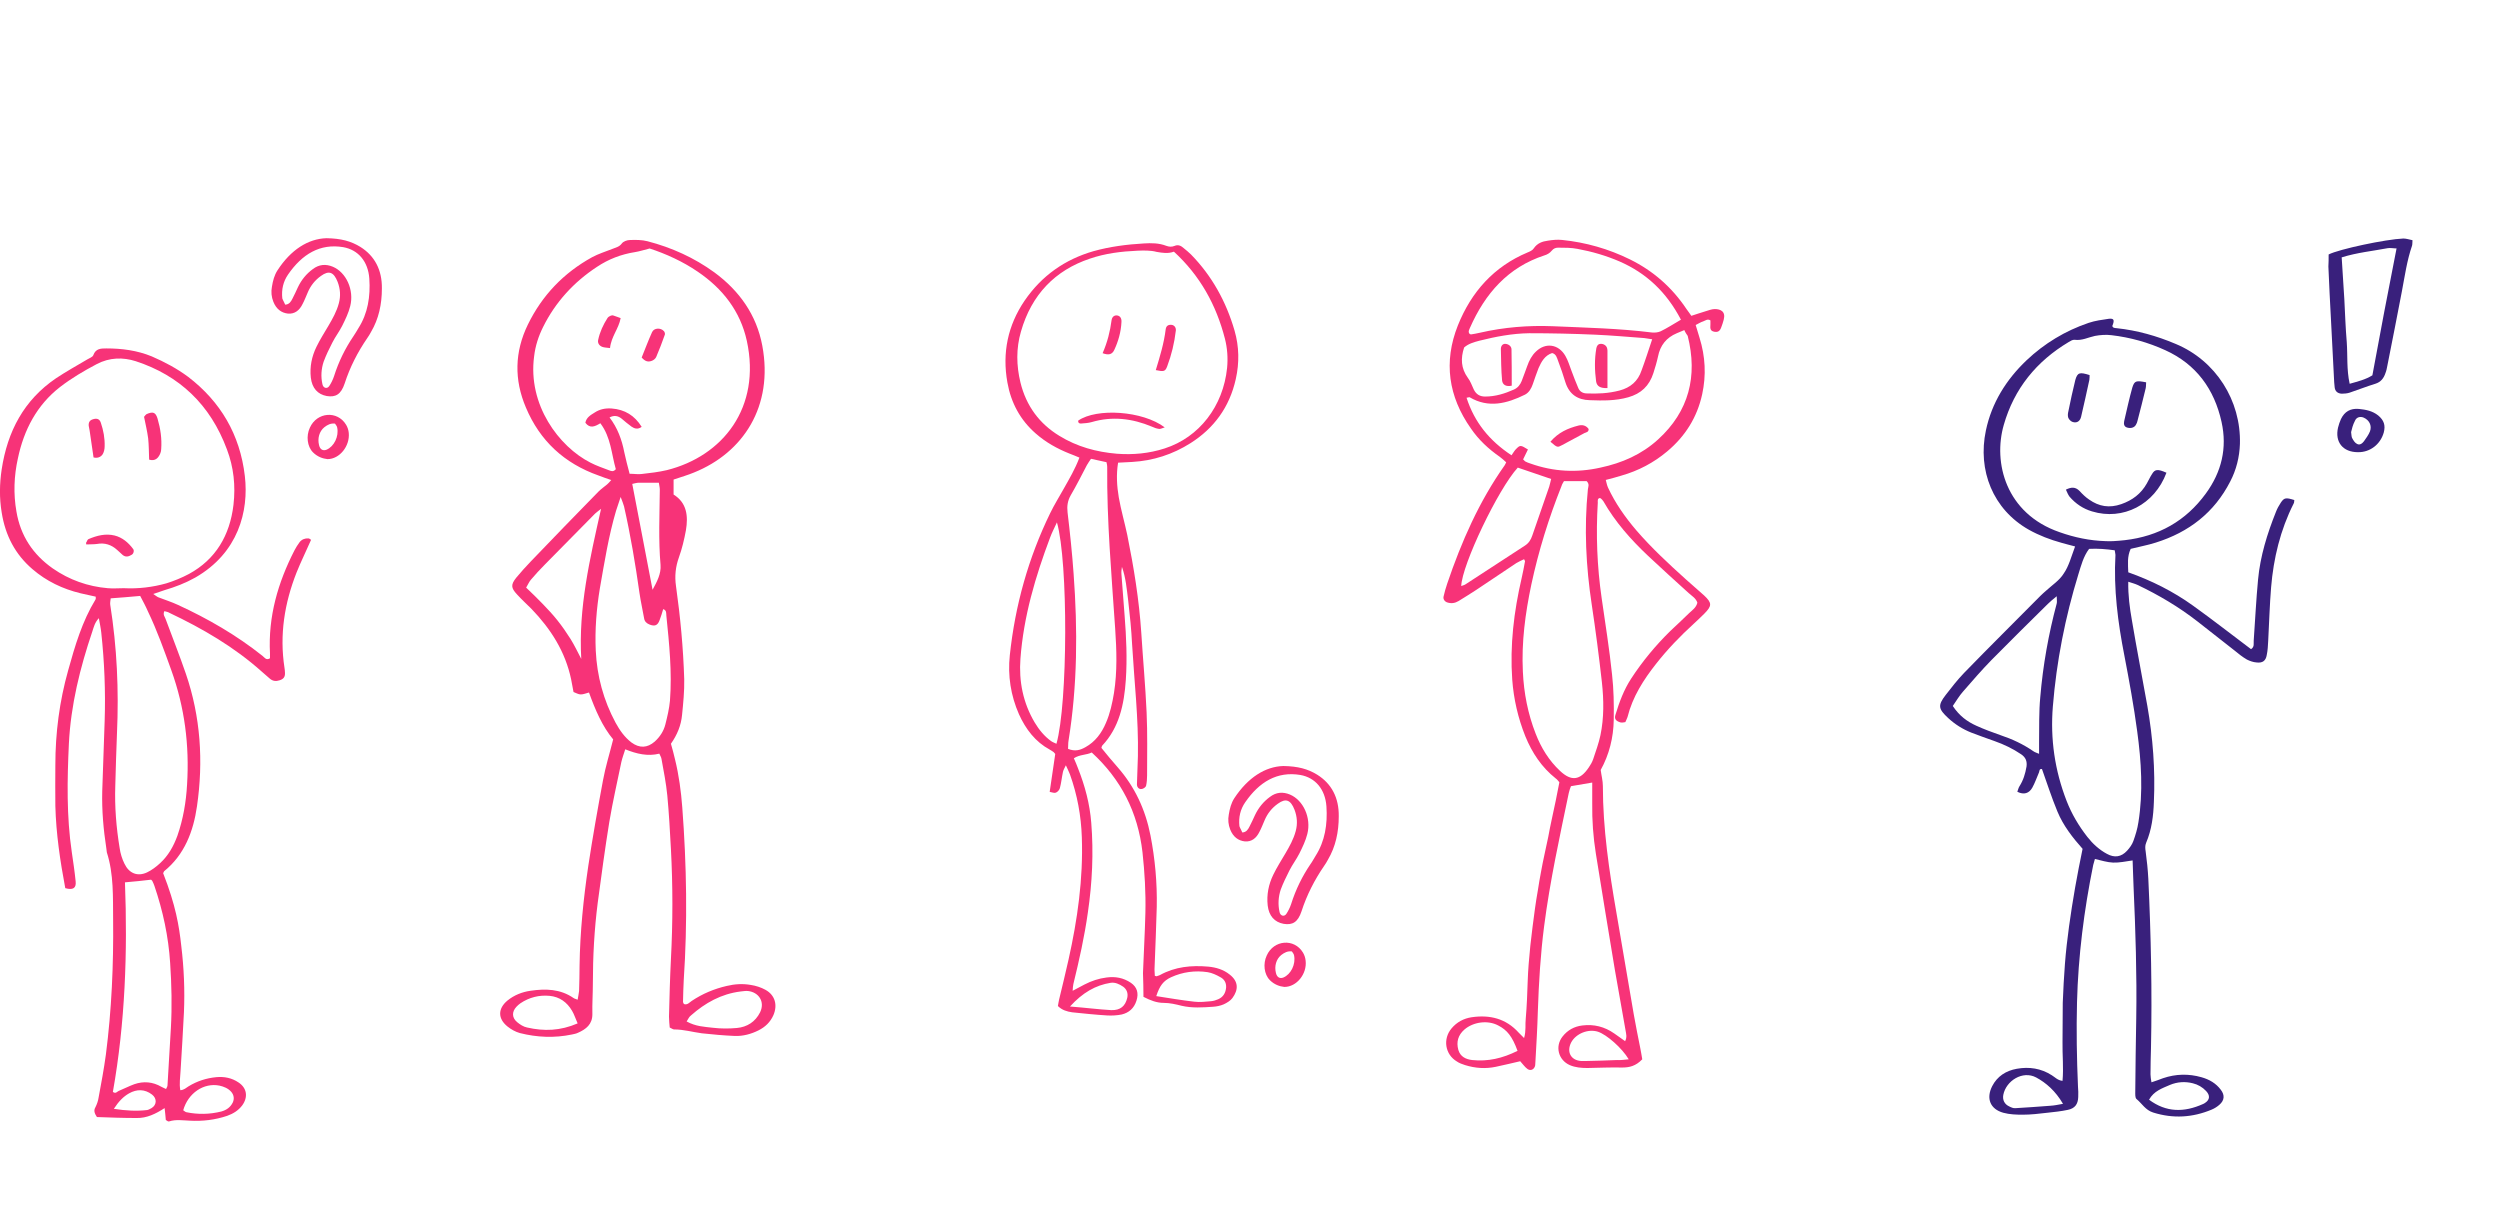 
            <svg
                xmlns="http://www.w3.org/2000/svg"
                width="530"
                height="260"
                viewBox="0 0 400 120"
                fill="none"
            >
            <g>
                <path
                    fillRule="evenodd"
                    clipRule="evenodd"
                    d="M26.104 101.593C26.22 101.4 26.22 101.322 26.259 101.284C29.507 98.654 30.938 94.941 31.518 90.881C32.562 83.688 32.098 76.572 29.739 69.688C28.733 66.749 27.573 63.848 26.491 60.909C26.375 60.561 26.026 60.252 26.297 59.672C26.568 59.749 26.877 59.788 27.109 59.943C32.407 62.456 37.473 65.395 41.921 69.379C42.307 69.727 42.733 70.075 43.12 70.423C43.622 70.887 44.164 70.925 44.744 70.732C45.362 70.539 45.633 70.191 45.595 69.533C45.595 69.263 45.556 68.992 45.517 68.721C44.705 63.462 45.517 58.396 47.451 53.484C48.147 51.744 48.998 50.042 49.771 48.263C49.655 48.186 49.5 48.031 49.346 48.031C48.804 47.993 48.302 48.186 47.953 48.611C47.644 49.037 47.335 49.501 47.103 49.965C44.473 55.108 42.888 60.523 43.197 66.439C43.197 66.71 43.197 66.981 43.197 67.213C42.578 67.6 42.307 67.058 41.998 66.826C37.822 63.5 33.258 60.871 28.463 58.666C27.457 58.202 26.375 57.854 25.369 57.468C25.137 57.39 24.944 57.197 24.518 56.926C25.292 56.655 25.833 56.462 26.336 56.307C28.037 55.805 29.662 55.186 31.247 54.296C38.131 50.352 39.832 43.661 39.175 38.054C38.401 31.402 35.269 26.143 30.126 22.198C28.308 20.845 26.336 19.8 24.286 18.911C21.927 17.944 19.491 17.635 17.016 17.635C16.165 17.635 15.314 17.635 14.928 18.718C14.812 19.027 14.309 19.182 13.999 19.375C12.298 20.381 10.558 21.347 8.933 22.43C3.829 25.911 1.199 30.899 0.271 36.971C-0.077 39.291 -0.116 41.573 0.271 43.893C0.851 47.567 2.436 50.584 5.182 52.943C7.425 54.876 10.016 56.114 12.878 56.81C13.69 57.003 14.502 57.158 15.314 57.352C15.314 57.545 15.353 57.7 15.276 57.816C13.149 61.296 11.989 65.241 10.906 69.147C9.513 74.097 8.856 79.163 8.856 84.306C8.856 86.472 8.817 88.676 8.856 90.842C8.972 95.289 9.629 99.659 10.442 103.991C11.679 104.339 12.22 103.991 12.104 102.908C11.95 101.361 11.718 99.814 11.486 98.228C10.635 92.466 10.751 86.665 11.022 80.864C11.331 74.677 12.801 68.76 14.773 62.92C15.005 62.224 15.16 61.489 15.817 60.793C15.972 61.683 16.126 62.379 16.204 63.114C16.706 67.793 16.9 72.511 16.745 77.229C16.629 80.98 16.474 84.732 16.358 88.483C16.281 91.577 16.552 94.632 17.016 97.648C17.055 97.842 17.055 98.074 17.093 98.267C18.215 101.748 18.06 105.421 18.099 108.979C18.176 116.211 17.867 123.443 16.939 130.636C16.629 132.918 16.204 135.199 15.778 137.481C15.701 138.022 15.508 138.564 15.276 139.028C14.928 139.608 15.16 140.072 15.508 140.614C17.596 140.691 19.723 140.768 21.85 140.768C23.474 140.807 24.905 140.111 26.336 139.183C26.413 139.879 26.491 140.498 26.529 141.078C26.723 141.194 26.916 141.387 27.071 141.31C28.153 140.962 29.275 141.155 30.358 141.194C32.407 141.31 34.38 141.078 36.352 140.42C37.319 140.072 38.131 139.569 38.75 138.757C39.716 137.442 39.523 135.973 38.169 135.083C37.087 134.349 35.888 134.117 34.612 134.233C33.026 134.387 31.557 134.851 30.164 135.702C29.778 135.934 29.468 136.282 28.849 136.321C28.656 135.238 28.849 134.233 28.888 133.266C29.082 130.133 29.275 127.001 29.43 123.868C29.584 120.31 29.43 116.753 29.004 113.233C28.656 110.024 28.115 106.736 26.104 101.593ZM19.8 55.998C18.95 55.998 18.099 56.075 17.248 55.998C14.077 55.727 11.099 54.683 8.431 52.827C5.298 50.622 3.287 47.645 2.63 43.739C2.127 40.877 2.243 38.015 2.862 35.231C3.829 30.629 5.917 26.684 9.591 23.822C11.447 22.391 13.419 21.231 15.469 20.148C17.519 19.066 19.684 19.027 21.734 19.684C28.695 21.966 33.645 26.607 36.313 33.8C37.396 36.662 37.705 39.601 37.357 42.656C36.777 47.567 34.496 51.396 30.242 53.716C29.082 54.335 27.844 54.838 26.607 55.224C24.402 55.843 22.121 56.114 19.8 55.998ZM22.43 57.235C22.894 58.125 23.319 58.898 23.668 59.711C25.137 62.766 26.259 65.937 27.419 69.147C29.546 75.064 30.319 81.135 29.932 87.4C29.778 90.184 29.314 92.93 28.386 95.599C27.767 97.3 26.916 98.808 25.601 100.007C24.982 100.587 24.247 101.129 23.513 101.477C22.005 102.173 20.651 101.632 19.916 100.085C19.53 99.311 19.259 98.422 19.143 97.571C18.601 94.284 18.331 90.958 18.447 87.593C18.524 84.809 18.601 82.025 18.717 79.201C19.027 72.318 18.717 65.434 17.635 58.628C17.596 58.318 17.673 58.009 17.712 57.622C19.297 57.506 20.767 57.39 22.43 57.235ZM24.17 102.637C24.247 102.714 24.364 102.792 24.402 102.908C24.518 103.14 24.634 103.41 24.712 103.643C26.065 107.626 26.955 111.725 27.225 115.979C27.457 119.46 27.535 122.901 27.341 126.382C27.148 129.437 26.993 132.492 26.8 135.547C26.8 135.702 26.684 135.895 26.568 136.128C26.259 135.973 26.026 135.895 25.833 135.779C24.441 134.967 22.971 134.851 21.502 135.354C20.651 135.663 19.839 136.089 18.988 136.437C18.717 136.553 18.524 136.94 18.06 136.592C20.032 125.493 20.419 114.239 19.994 103.062C21.463 102.946 22.817 102.792 24.17 102.637ZM29.314 139.531C30.087 136.785 32.601 135.083 35.114 135.586C35.81 135.741 36.507 136.011 37.009 136.592C37.435 137.094 37.512 137.713 37.241 138.293C36.855 139.067 36.236 139.492 35.424 139.724C33.568 140.188 31.673 140.227 29.816 139.84C29.623 139.801 29.468 139.608 29.314 139.531ZM18.215 139.299C18.988 138.1 19.762 137.326 20.651 136.824C21.889 136.128 23.165 136.128 24.325 137.017C25.137 137.636 25.098 138.68 24.247 139.183C24.015 139.299 23.784 139.453 23.552 139.492C21.889 139.685 20.226 139.608 18.215 139.299Z"
                    fill="#F73378"
                />
                <path
                    fillRule="evenodd"
                    clipRule="evenodd"
                    d="M52.246 0C54.566 0.039 56.152 0.464 57.66 1.392C59.942 2.823 61.141 5.066 61.102 8.044C61.102 10.558 60.599 12.917 59.362 15.005C59.168 15.353 58.975 15.701 58.743 16.011C57.235 18.215 55.997 20.613 55.146 23.242C54.566 24.983 53.715 25.485 52.285 25.253C50.815 24.983 49.926 23.977 49.732 22.314C49.539 20.574 49.887 18.911 50.622 17.403C51.202 16.204 51.898 15.121 52.555 13.999C53.213 12.878 53.87 11.718 54.218 10.403C54.528 9.243 54.45 8.121 54.025 7C53.406 5.414 52.633 5.105 51.356 6.033C50.428 6.69 49.694 7.58 49.23 8.701C48.959 9.32 48.727 9.939 48.417 10.519C47.915 11.563 47.141 12.143 46.097 12.066C45.014 11.95 44.202 11.331 43.738 10.171C43.429 9.397 43.351 8.585 43.506 7.773C43.661 6.806 43.893 5.917 44.395 5.143C46.523 1.856 49.307 0.077 52.246 0ZM45.633 10.635C46.29 10.596 46.561 10.132 46.793 9.668C47.103 9.088 47.373 8.469 47.644 7.889C48.224 6.652 49.036 5.685 50.042 4.95C51.047 4.177 52.13 4.099 53.251 4.563C55.378 5.453 56.693 8.276 56.036 10.867C55.765 11.95 55.262 12.994 54.76 13.999C54.296 14.928 53.638 15.778 53.174 16.707C52.671 17.673 52.169 18.718 51.782 19.762C51.395 20.922 51.318 22.159 51.589 23.358C51.705 23.977 52.323 24.17 52.671 23.668C52.981 23.204 53.251 22.662 53.445 22.082C54.18 19.762 55.224 17.635 56.539 15.701C56.848 15.276 57.08 14.812 57.351 14.386C58.859 12.027 59.284 9.32 59.091 6.458C58.898 3.713 57.312 1.856 54.914 1.431C51.202 0.812 48.34 2.552 46.097 5.801C45.324 6.922 45.014 8.199 45.169 9.629C45.285 9.978 45.517 10.326 45.633 10.635Z"
                    fill="#F73378"
                />
                <path
                    fillRule="evenodd"
                    clipRule="evenodd"
                    d="M52.401 35.347C51.627 35.269 50.776 34.96 50.08 34.264C49.152 33.336 48.959 31.634 49.578 30.319C50.699 27.806 53.986 27.535 55.379 29.855C55.611 30.242 55.765 30.706 55.804 31.17C55.997 33.258 54.334 35.347 52.401 35.347ZM53.6 29.662C52.904 29.584 52.401 29.855 51.898 30.242C51.086 30.899 50.776 32.021 51.047 33.104C51.202 33.8 51.666 34.071 52.246 33.839C53.445 33.336 54.257 31.712 53.948 30.281C53.909 30.049 53.716 29.855 53.6 29.662Z"
                    fill="#F73378"
                />
                <path
                    fillRule="evenodd"
                    clipRule="evenodd"
                    d="M23.049 28.579C23.281 29.739 23.552 30.861 23.706 32.021C23.822 33.142 23.822 34.303 23.861 35.424C24.48 35.617 24.982 35.463 25.331 34.999C25.601 34.651 25.794 34.148 25.794 33.722C25.911 32.06 25.678 30.474 25.215 28.888C24.905 27.844 24.48 27.69 23.436 28.154C23.32 28.231 23.242 28.347 23.049 28.579Z"
                    fill="#F73378"
                />
                <path
                    fillRule="evenodd"
                    clipRule="evenodd"
                    d="M13.806 48.998C14.386 48.959 14.966 48.998 15.508 48.921C16.745 48.689 17.828 49.037 18.756 49.888C19.066 50.158 19.336 50.429 19.646 50.7C20.148 51.087 20.613 50.932 21.115 50.622C21.386 50.429 21.502 50.004 21.309 49.733C20.535 48.689 19.568 47.877 18.331 47.567C16.9 47.219 15.508 47.567 14.154 48.147C14 48.225 13.922 48.457 13.845 48.611C13.729 48.727 13.768 48.805 13.806 48.998Z"
                    fill="#F73378"
                />
                <path
                    fillRule="evenodd"
                    clipRule="evenodd"
                    d="M14.966 35.076C15.585 35.231 16.088 35.037 16.397 34.612C16.629 34.264 16.745 33.761 16.745 33.297C16.784 32.021 16.552 30.745 16.126 29.507C15.933 28.927 15.508 28.772 14.889 28.966C14.347 29.12 14.154 29.468 14.193 30.01C14.231 30.281 14.309 30.551 14.347 30.822C14.541 32.176 14.734 33.568 14.966 35.076Z"
                    fill="#F73378"
                />
                </g>
                <g transform="translate(80,0)">
                <path
                    fillRule="evenodd"
                    clipRule="evenodd"
                    d="M27.774 38.617C27.774 39.429 27.774 40.164 27.774 41.015C29.901 42.33 30.133 44.456 29.746 46.738C29.476 48.208 29.128 49.677 28.625 51.069C28.084 52.578 27.929 54.086 28.161 55.672C28.857 60.622 29.321 65.572 29.476 70.561C29.514 72.455 29.321 74.389 29.128 76.284C28.973 77.947 28.354 79.455 27.349 80.886C27.581 81.698 27.813 82.549 28.006 83.4C28.625 85.913 28.973 88.505 29.166 91.096C29.862 100.3 30.017 109.504 29.398 118.708C29.321 119.868 29.321 121.028 29.282 122.188C29.282 122.304 29.36 122.42 29.437 122.536C29.978 122.73 30.326 122.266 30.674 122.034C32.415 120.874 34.271 120.1 36.282 119.636C37.558 119.327 38.873 119.249 40.149 119.481C40.923 119.597 41.773 119.868 42.469 120.255C44.016 121.106 44.442 122.691 43.746 124.315C43.243 125.437 42.431 126.21 41.348 126.752C40.188 127.332 38.912 127.68 37.597 127.641C35.818 127.564 34.078 127.409 32.299 127.216C30.829 127.022 29.398 126.597 27.851 126.597C27.658 126.597 27.503 126.442 27.155 126.288C27.117 125.746 27.039 125.166 27.039 124.547C27.117 121.492 27.194 118.398 27.349 115.343C27.658 109.465 27.658 103.626 27.349 97.747C27.194 94.886 27.039 92.024 26.769 89.162C26.575 87.19 26.189 85.256 25.84 83.322C25.802 83.052 25.647 82.82 25.492 82.472C23.636 82.936 21.857 82.51 20.04 81.775C19.808 82.51 19.576 83.129 19.421 83.787C18.764 86.996 18.029 90.168 17.487 93.416C16.791 97.709 16.211 102.04 15.631 106.371C15.09 110.625 14.858 114.918 14.858 119.249C14.858 120.874 14.742 122.536 14.78 124.161C14.78 125.785 13.775 126.558 12.46 127.138C12.151 127.293 11.803 127.332 11.493 127.409C8.709 127.989 5.924 127.873 3.179 127.177C2.483 126.984 1.786 126.597 1.206 126.133C-0.379 124.857 -0.341 123.271 1.168 121.995C2.251 121.106 3.527 120.603 4.88 120.409C7.278 120.061 9.637 120.1 11.764 121.57C11.918 121.686 12.151 121.724 12.421 121.84C12.499 121.338 12.615 120.874 12.653 120.448C12.692 119.095 12.731 117.702 12.731 116.349C12.808 111.012 13.349 105.714 14.123 100.454C14.819 95.852 15.631 91.289 16.482 86.726C16.869 84.599 17.526 82.51 18.106 80.19C16.366 78.102 15.244 75.472 14.239 72.688C13.775 72.803 13.349 72.997 12.924 72.997C12.537 72.997 12.189 72.765 11.764 72.61C11.609 71.875 11.493 71.218 11.377 70.561C10.449 66.152 8.129 62.517 5.035 59.307C4.261 58.533 3.449 57.798 2.715 56.986C1.748 55.942 1.709 55.44 2.599 54.318C3.333 53.428 4.107 52.578 4.919 51.727C8.515 47.976 12.112 44.263 15.747 40.551C16.172 40.125 16.675 39.777 17.139 39.39C17.333 39.236 17.487 39.042 17.797 38.694C16.985 38.424 16.366 38.191 15.747 37.959C10.294 36.026 6.388 32.429 4.145 27.093C2.251 22.645 2.328 18.198 4.455 13.828C6.736 9.148 10.178 5.552 14.742 3.038C15.747 2.497 16.869 2.149 17.951 1.723C18.493 1.491 19.073 1.414 19.498 0.834C19.73 0.524 20.31 0.292 20.774 0.292C21.703 0.254 22.708 0.254 23.598 0.486C27.465 1.491 31.061 3.115 34.31 5.475C38.293 8.414 41.039 12.242 41.967 17.192C43.784 26.899 38.912 34.324 31.023 37.495C30.094 37.882 29.05 38.191 27.774 38.617ZM23.946 1.646C23.017 1.878 22.321 2.11 21.587 2.226C19.382 2.574 17.371 3.348 15.515 4.585C11.803 7.021 8.863 10.231 6.891 14.214C6.156 15.684 5.654 17.231 5.46 18.894C4.416 26.667 9.444 33.358 14.471 35.91C15.438 36.413 16.482 36.761 17.487 37.147C17.797 37.263 18.145 37.418 18.532 36.954C17.835 34.556 17.758 31.849 16.056 29.606C15.167 30.148 14.393 30.496 13.659 29.529C13.813 28.678 14.51 28.291 15.128 27.905C15.94 27.363 16.869 27.17 17.874 27.247C19.962 27.402 21.548 28.369 22.669 30.186C22.012 30.65 21.509 30.457 21.045 30.148C20.504 29.761 19.962 29.297 19.46 28.871C18.88 28.407 18.261 28.291 17.526 28.678C18.802 30.341 19.498 32.236 19.885 34.247C20.117 35.368 20.426 36.49 20.736 37.689C21.471 37.689 22.051 37.805 22.669 37.727C24.023 37.573 25.376 37.418 26.691 37.109C35.663 34.866 41.812 27.093 39.492 16.419C38.448 11.662 35.624 8.066 31.641 5.359C29.205 3.696 26.537 2.497 23.946 1.646ZM19.305 41.401C18.995 42.368 18.764 42.987 18.57 43.606C17.371 47.666 16.714 51.843 15.979 56.02C15.438 59.307 15.167 62.633 15.322 65.997C15.515 70.058 16.559 73.925 18.493 77.522C19.15 78.72 19.924 79.842 21.045 80.693C22.321 81.621 23.559 81.582 24.758 80.538C25.57 79.803 26.189 78.875 26.459 77.792C26.769 76.555 27.078 75.278 27.194 74.002C27.542 69.439 27.078 64.876 26.614 60.351C26.575 60.041 26.691 59.539 26.111 59.345C25.918 59.964 25.763 60.544 25.531 61.124C25.222 61.975 24.758 62.13 23.946 61.821C23.443 61.627 23.133 61.318 23.056 60.815C22.824 59.462 22.515 58.147 22.321 56.793C21.664 52.152 20.89 47.512 19.846 42.91C19.73 42.484 19.576 42.136 19.305 41.401ZM16.172 43.296C15.708 43.683 15.438 43.838 15.206 44.07C12.537 46.777 9.83 49.523 7.162 52.23C6.388 53.003 5.654 53.815 4.958 54.627C4.648 54.975 4.493 55.401 4.184 55.904C5.112 56.793 6.002 57.644 6.852 58.533C7.665 59.384 8.438 60.196 9.173 61.124C9.946 62.091 10.642 63.097 11.3 64.141C11.918 65.146 12.46 66.268 13.001 67.312C12.537 59.152 14.355 51.379 16.172 43.296ZM29.862 125.321C31.332 126.133 32.724 126.172 34.039 126.326C35.315 126.481 36.63 126.481 37.906 126.365C39.53 126.21 40.845 125.398 41.619 123.851C42.431 122.15 41.387 120.641 39.685 120.448C39.298 120.409 38.873 120.487 38.486 120.525C35.392 120.912 32.84 122.343 30.558 124.354C30.249 124.586 30.133 124.895 29.862 125.321ZM24.41 56.252C25.106 54.975 25.802 53.699 25.686 52.268C25.338 48.246 25.531 44.263 25.57 40.241C25.57 39.855 25.454 39.468 25.415 39.12C24.294 39.12 23.25 39.12 22.244 39.12C21.896 39.12 21.509 39.236 21.161 39.313C22.283 45.075 23.327 50.644 24.41 56.252ZM12.421 125.63C12.073 124.857 11.88 124.199 11.532 123.619C10.72 122.227 9.521 121.376 7.935 121.222C6.272 121.067 4.687 121.454 3.256 122.42C3.024 122.575 2.831 122.768 2.637 122.962C1.864 123.774 1.902 124.741 2.753 125.437C3.217 125.824 3.759 126.172 4.339 126.288C7.046 126.906 9.637 126.829 12.421 125.63Z"
                    fill="#F73378"
                />
                <path
                    fillRule="evenodd"
                    clipRule="evenodd"
                    d="M22.669 19.087C23.211 17.772 23.714 16.38 24.332 15.027C24.642 14.331 25.724 14.292 26.227 14.872C26.343 14.988 26.421 15.259 26.382 15.413C25.957 16.612 25.492 17.85 24.99 19.01C24.874 19.281 24.526 19.551 24.255 19.629C23.636 19.861 23.172 19.667 22.669 19.087Z"
                    fill="#F73378"
                />
                <path
                    fillRule="evenodd"
                    clipRule="evenodd"
                    d="M17.603 17.579C17.023 17.502 16.675 17.502 16.366 17.386C15.863 17.192 15.592 16.767 15.708 16.264C15.979 14.988 16.52 13.828 17.216 12.745C17.332 12.59 17.526 12.474 17.719 12.397C17.835 12.358 17.99 12.32 18.106 12.358C18.493 12.474 18.841 12.629 19.305 12.784C18.995 14.485 17.797 15.723 17.603 17.579Z"
                    fill="#F73378"
                />
                </g>
                <g transform="translate(160, 0)">
                <path
                    fillRule="evenodd"
                    clipRule="evenodd"
                    d="M22.954 121.381C24.076 121.962 25.081 122.348 26.203 122.348C27.169 122.348 28.136 122.58 29.064 122.812C30.727 123.199 32.429 123.083 34.092 122.967C34.672 122.928 35.252 122.812 35.793 122.58C36.296 122.348 36.876 122 37.185 121.575C38.152 120.26 38.191 118.945 36.76 117.824C35.755 117.011 34.556 116.663 33.318 116.547C30.65 116.315 28.02 116.547 25.584 117.901C25.429 117.978 25.236 118.017 25.042 118.094C25.004 118.094 24.926 118.056 24.772 118.017C24.772 117.592 24.694 117.128 24.733 116.663C24.849 113.454 25.004 110.205 25.081 106.995C25.158 103.128 24.81 99.338 24.076 95.548C23.263 91.41 21.562 87.775 18.855 84.681C17.927 83.637 17.037 82.554 16.225 81.549C16.302 81.317 16.302 81.239 16.341 81.201C19.087 78.3 19.86 74.588 20.131 70.682C20.363 67.24 20.208 63.837 19.938 60.395C19.783 58.191 19.59 56.025 19.435 53.821C19.396 53.395 19.435 53.008 19.512 52.583C20.131 54.323 20.286 56.179 20.518 58.036C20.788 60.356 21.02 62.676 21.137 64.997C21.485 70.952 22.181 76.908 22.065 82.864C22.026 84.372 21.949 85.88 21.91 87.388C21.91 87.93 22.335 88.278 22.838 88.084C23.031 88.007 23.341 87.814 23.38 87.582C23.495 87.04 23.534 86.499 23.534 85.957C23.534 82.593 23.611 79.228 23.457 75.864C23.263 71.61 22.877 67.395 22.606 63.141C22.258 57.842 21.407 52.66 20.363 47.478C19.938 45.467 19.358 43.495 19.009 41.484C18.7 39.666 18.584 37.849 18.893 35.915C19.744 35.876 20.44 35.838 21.137 35.799C24.501 35.606 27.633 34.6 30.495 32.783C34.208 30.424 36.721 27.059 37.727 22.534C38.307 19.943 38.268 17.352 37.533 14.8C36.18 10.12 33.898 6.021 30.573 2.618C30.186 2.231 29.799 1.922 29.374 1.574C28.948 1.187 28.484 0.994 27.943 1.226C27.479 1.419 27.053 1.38 26.628 1.226C25.429 0.762 24.23 0.762 22.993 0.839C20.286 0.994 17.579 1.342 14.949 2.077C10.424 3.391 6.712 5.944 3.927 10.004C1.259 13.949 0.331 18.319 1.182 23.076C1.762 26.363 3.27 29.109 5.706 31.236C7.331 32.667 9.148 33.672 11.082 34.446C11.623 34.639 12.126 34.871 12.706 35.103C12.01 36.959 11.082 38.506 10.192 40.092C9.458 41.407 8.684 42.644 8.027 43.998C4.546 51.152 2.419 58.732 1.568 66.737C1.22 69.986 1.723 73.195 3.038 76.173C4.121 78.571 5.668 80.582 7.949 81.819C8.181 81.936 8.375 82.09 8.607 82.245C8.645 82.284 8.684 82.361 8.839 82.516C8.568 84.41 8.259 86.421 7.949 88.587C8.375 88.665 8.684 88.819 8.955 88.703C9.225 88.587 9.496 88.278 9.574 88.007C9.806 87.156 9.883 86.267 10.076 85.377C10.154 85.068 10.308 84.797 10.54 84.333C10.811 84.952 11.043 85.377 11.198 85.803C12.358 89.051 12.977 92.377 13.093 95.858C13.325 102.509 12.397 109.006 10.966 115.426C10.502 117.553 9.96 119.68 9.458 121.807C9.38 122.116 9.341 122.464 9.264 122.851C9.922 123.508 10.734 123.741 11.546 123.857C13.402 124.05 15.258 124.243 17.153 124.359C17.927 124.398 18.7 124.359 19.474 124.205C20.595 123.934 21.446 123.238 21.833 122C22.219 120.801 21.949 119.835 20.943 119.138C19.744 118.326 18.429 118.094 17.037 118.288C15.8 118.442 14.64 118.829 13.518 119.409C12.938 119.719 12.358 120.028 11.623 120.415C11.662 119.951 11.662 119.641 11.739 119.332C12.667 115.542 13.518 111.752 14.059 107.885C14.756 103.128 14.988 98.333 14.601 93.537C14.369 90.521 13.595 87.62 12.474 84.797C12.281 84.294 12.087 83.792 11.816 83.212C12.745 82.593 13.828 82.709 14.678 82.284C19.358 86.576 22.065 91.836 22.799 98.255C23.147 101.465 23.341 104.675 23.263 107.923C23.186 111.133 22.993 114.382 22.877 117.592C22.915 118.79 22.954 120.028 22.954 121.381ZM27.827 2.154C32.003 5.982 34.594 10.662 35.987 16.076C36.373 17.584 36.489 19.17 36.335 20.755C35.716 26.866 31.887 31.855 26.357 33.633C23.843 34.446 21.291 34.678 18.7 34.484C15.452 34.214 12.319 33.363 9.496 31.622C6.325 29.689 4.198 26.866 3.27 23.076C2.613 20.369 2.574 17.623 3.347 14.954C5.049 8.999 8.839 5.132 14.369 3.275C16.844 2.425 19.396 2.115 21.987 1.999C22.993 1.961 24.076 1.922 25.081 2.193C26.009 2.347 26.86 2.502 27.827 2.154ZM10.888 81.703C10.927 81.201 10.888 80.814 10.966 80.388C12.397 71.532 12.435 62.638 11.778 53.705C11.546 50.417 11.198 47.13 10.811 43.882C10.695 42.876 10.811 42.025 11.314 41.136C12.242 39.55 13.054 37.926 13.905 36.302C14.098 35.954 14.33 35.644 14.562 35.296C15.452 35.49 16.264 35.683 17.037 35.838C17.115 36.186 17.153 36.379 17.153 36.572C17.076 45.235 17.849 53.859 18.429 62.483C18.662 65.925 18.777 69.328 18.236 72.77C17.965 74.394 17.617 76.019 16.96 77.527C16.264 79.19 15.22 80.582 13.673 81.433C12.861 81.897 12.01 82.168 10.888 81.703ZM9.109 45.467C10.927 51.809 10.85 74.433 9.032 80.891C8.723 80.737 8.452 80.659 8.181 80.466C7.098 79.692 6.248 78.648 5.552 77.488C3.695 74.356 2.999 70.914 3.27 67.278C3.773 60.511 5.668 54.13 8.027 47.865C8.297 47.13 8.645 46.473 9.109 45.467ZM25.004 121.265C25.545 119.603 26.125 118.829 27.363 118.249C29.219 117.398 31.23 117.128 33.241 117.437C33.937 117.553 34.594 117.862 35.213 118.21C35.832 118.52 36.219 119.061 36.18 119.873C36.103 120.763 35.716 121.42 34.904 121.768C34.556 121.923 34.169 122.039 33.782 122.078C32.893 122.155 31.965 122.271 31.075 122.155C29.026 121.923 27.015 121.575 25.004 121.265ZM11.198 122.928C13.247 120.685 15.297 119.525 17.695 119.138C18.391 119.022 19.087 119.332 19.706 119.757C20.286 120.183 20.518 120.801 20.363 121.536C20.054 122.851 19.28 123.547 17.811 123.508C15.761 123.392 13.711 123.122 11.198 122.928Z"
                    fill="#F73378"
                />
                <path
                    fillRule="evenodd"
                    clipRule="evenodd"
                    d="M26.357 30.269C22.838 27.601 15.452 27.136 12.512 29.186C12.474 29.534 12.706 29.689 12.977 29.65C13.557 29.611 14.137 29.573 14.678 29.418C17.965 28.451 21.175 28.838 24.308 30.153C24.656 30.308 25.042 30.462 25.39 30.501C25.584 30.578 25.854 30.424 26.357 30.269Z"
                    fill="#F73378"
                />
                <path
                    fillRule="evenodd"
                    clipRule="evenodd"
                    d="M24.926 21.104C26.202 21.374 26.434 21.335 26.744 20.523C27.44 18.667 27.904 16.772 28.136 14.761C28.175 14.297 27.904 13.949 27.517 13.872C26.976 13.794 26.589 13.988 26.512 14.568C26.241 16.811 25.584 18.938 24.926 21.104Z"
                    fill="#F73378"
                />
                <path
                    fillRule="evenodd"
                    clipRule="evenodd"
                    d="M16.419 18.396C17.347 18.744 17.927 18.628 18.275 17.894C18.932 16.501 19.358 14.993 19.435 13.408C19.474 12.789 19.203 12.441 18.777 12.364C18.313 12.286 17.927 12.557 17.849 13.137C17.617 14.916 17.192 16.617 16.419 18.396Z"
                    fill="#F73378"
                />
                <path
                    fillRule="evenodd"
                    clipRule="evenodd"
                    d="M45.345 84.449C47.665 84.488 49.251 84.913 50.759 85.841C53.041 87.272 54.24 89.515 54.201 92.493C54.201 95.007 53.698 97.366 52.461 99.454C52.267 99.802 52.074 100.15 51.842 100.46C50.334 102.664 49.096 105.062 48.245 107.691C47.665 109.432 46.815 109.934 45.384 109.702C43.914 109.432 43.025 108.426 42.831 106.763C42.638 105.023 42.986 103.36 43.721 101.852C44.301 100.653 44.997 99.57 45.654 98.449C46.312 97.327 46.969 96.167 47.317 94.852C47.627 93.692 47.549 92.57 47.124 91.449C46.505 89.863 45.732 89.554 44.456 90.482C43.528 91.139 42.793 92.029 42.329 93.15C42.058 93.769 41.826 94.388 41.517 94.968C41.014 96.012 40.24 96.592 39.196 96.515C38.113 96.399 37.301 95.78 36.837 94.62C36.528 93.847 36.45 93.034 36.605 92.222C36.76 91.255 36.992 90.366 37.495 89.593C39.66 86.305 42.445 84.526 45.345 84.449ZM38.771 95.084C39.428 95.045 39.699 94.581 39.931 94.117C40.24 93.537 40.511 92.918 40.782 92.338C41.362 91.101 42.174 90.134 43.179 89.399C44.185 88.626 45.268 88.548 46.389 89.013C48.516 89.902 49.831 92.725 49.174 95.316C48.903 96.399 48.4 97.443 47.897 98.449C47.433 99.377 46.776 100.228 46.312 101.156C45.809 102.161 45.306 103.167 44.92 104.211C44.533 105.371 44.456 106.609 44.726 107.807C44.842 108.426 45.461 108.62 45.809 108.117C46.118 107.653 46.389 107.111 46.583 106.531C47.317 104.211 48.361 102.084 49.676 100.15C49.986 99.725 50.218 99.261 50.489 98.835C51.997 96.476 52.422 93.769 52.229 90.907C52.035 88.162 50.45 86.305 48.052 85.88C44.34 85.261 41.478 87.001 39.235 90.25C38.461 91.372 38.152 92.648 38.307 94.079C38.423 94.427 38.655 94.775 38.771 95.084Z"
                    fill="#F73378"
                />
                <path
                    fillRule="evenodd"
                    clipRule="evenodd"
                    d="M45.5 119.796C44.726 119.719 43.876 119.409 43.18 118.713C42.251 117.785 42.058 116.083 42.677 114.768C43.798 112.255 47.085 111.984 48.478 114.304C48.71 114.691 48.864 115.155 48.903 115.619C49.135 117.708 47.472 119.796 45.5 119.796ZM46.699 114.111C46.003 114.034 45.5 114.304 44.997 114.691C44.185 115.349 43.876 116.47 44.146 117.553C44.301 118.249 44.765 118.52 45.345 118.288C46.544 117.785 47.356 116.161 47.047 114.73C47.008 114.498 46.815 114.304 46.699 114.111Z"
                    fill="#F73378"
                />
                </g>
                <g  transform="translate(230, 0)">
                <path
                    fillRule="evenodd"
                    clipRule="evenodd"
                    d="M32.762 131.376C31.718 132.459 30.713 132.691 29.552 132.691C27.696 132.652 25.84 132.729 23.984 132.768C23.017 132.768 22.05 132.691 21.161 132.304C19.343 131.492 18.763 129.326 20 127.741C20.813 126.696 21.895 126.116 23.172 125.962C25.028 125.73 26.729 126.155 28.276 127.238C28.856 127.624 29.398 128.05 30.017 128.475C30.365 127.818 30.171 127.276 30.094 126.774C29.552 123.564 28.934 120.354 28.392 117.144C27.348 110.918 26.343 104.692 25.337 98.465C24.912 95.797 24.718 93.129 24.757 90.421C24.757 89.377 24.757 88.294 24.757 87.096C23.558 87.289 22.514 87.482 21.354 87.676C21.238 87.985 21.083 88.372 21.006 88.758C19.536 95.836 17.989 102.874 17.061 110.067C16.481 114.553 16.211 119.078 16.056 123.641C15.979 126.348 15.824 129.017 15.669 131.724C15.669 131.956 15.63 132.149 15.63 132.343C15.514 132.961 14.934 133.309 14.393 132.923C13.968 132.613 13.658 132.149 13.233 131.685C11.995 131.956 10.681 132.304 9.327 132.575C7.664 132.923 6.04 132.807 4.416 132.304C3.952 132.149 3.487 131.994 3.101 131.724C1.206 130.602 0.819 128.127 2.25 126.426C3.101 125.42 4.184 124.84 5.46 124.647C8.36 124.221 10.951 124.84 13.001 127.122C13.233 127.354 13.465 127.586 13.852 127.973C14.2 126.812 14.006 125.807 14.122 124.84C14.2 123.835 14.277 122.868 14.316 121.862C14.354 120.857 14.393 119.89 14.432 118.884C14.47 117.956 14.509 117.028 14.586 116.139C14.664 115.133 14.78 114.166 14.857 113.161C14.973 112.155 15.089 111.189 15.205 110.222C15.321 109.255 15.476 108.25 15.592 107.283C15.746 106.316 15.863 105.31 16.056 104.344C16.211 103.377 16.365 102.371 16.559 101.404C16.752 100.438 16.907 99.471 17.139 98.504C17.332 97.615 17.526 96.725 17.719 95.797C17.912 94.83 18.067 93.863 18.299 92.897C18.492 91.93 18.724 90.963 18.918 89.996C19.111 89.029 19.304 88.062 19.498 87.057C19.304 86.825 19.15 86.593 18.918 86.438C16.675 84.659 15.128 82.339 14.045 79.671C12.885 76.77 12.189 73.754 11.957 70.621C11.57 65.13 12.227 59.715 13.465 54.379C13.658 53.489 13.852 52.6 14.006 51.672C14.006 51.633 13.929 51.556 13.852 51.362C13.426 51.556 13.001 51.749 12.614 51.981C10.448 53.412 8.322 54.843 6.195 56.274C5.266 56.892 4.3 57.472 3.371 58.053C2.791 58.401 2.211 58.478 1.593 58.285C1.167 58.169 0.858 57.743 0.974 57.318C1.128 56.622 1.322 55.964 1.554 55.268C3.836 48.539 6.659 42.119 10.758 36.319C10.835 36.203 10.874 36.087 10.99 35.855C10.642 35.545 10.332 35.236 9.946 34.965C8.167 33.727 6.581 32.258 5.344 30.44C1.747 25.335 0.935 19.805 3.255 13.966C5.421 8.552 9.056 4.53 14.393 2.287C14.78 2.132 15.205 1.939 15.399 1.629C15.979 0.778 16.791 0.508 17.68 0.392C18.415 0.276 19.188 0.198 19.923 0.276C23.713 0.662 27.387 1.707 30.829 3.408C34.502 5.226 37.519 7.856 39.839 11.336C40.071 11.684 40.342 11.993 40.613 12.419C41.386 12.187 42.082 11.916 42.778 11.723C43.32 11.568 43.861 11.336 44.364 11.336C45.292 11.336 46.143 11.723 45.795 13.038C45.679 13.463 45.563 13.85 45.408 14.236C45.176 14.894 44.867 15.049 44.325 14.971C43.706 14.855 43.59 14.585 43.668 13.734C43.668 13.54 43.668 13.347 43.668 13.154C43.204 12.844 42.856 13.192 42.508 13.308C42.121 13.424 41.773 13.656 41.309 13.888C41.541 14.623 41.734 15.281 41.928 15.938C42.856 18.916 43.01 21.932 42.353 24.949C41.541 28.7 39.607 31.716 36.745 34.114C34.58 35.932 32.144 37.208 29.436 37.981C28.663 38.214 27.851 38.446 26.923 38.678C27.039 39.103 27.116 39.528 27.271 39.876C28.431 42.39 30.017 44.633 31.796 46.721C34.232 49.544 36.939 52.058 39.685 54.533C40.651 55.423 41.696 56.274 42.662 57.163C43.938 58.362 43.938 58.826 42.662 60.102C42.121 60.644 41.541 61.185 40.999 61.688C38.834 63.66 36.784 65.787 34.967 68.107C32.956 70.66 31.215 73.367 30.403 76.615C30.326 76.886 30.171 77.118 30.055 77.427C29.785 77.466 29.514 77.543 29.243 77.466C28.508 77.234 28.276 76.886 28.47 76.267C29.088 74.218 29.823 72.245 30.983 70.466C32.801 67.682 34.889 65.168 37.248 62.848C38.254 61.881 39.298 60.953 40.303 59.947C40.806 59.483 41.386 59.097 41.58 58.323C41.347 57.588 40.69 57.24 40.187 56.776C38.022 54.804 35.817 52.832 33.69 50.821C30.945 48.23 28.431 45.407 26.536 42.081C26.42 41.887 26.265 41.771 26.111 41.617C26.072 41.578 25.995 41.617 25.917 41.578C25.569 41.694 25.647 42.042 25.647 42.313C25.337 47.417 25.531 52.522 26.265 57.588C26.845 61.649 27.503 65.71 27.928 69.809C28.199 72.207 28.238 74.604 28.199 77.041C28.16 79.903 27.464 82.648 26.111 85.085C26.227 85.974 26.459 86.825 26.459 87.637C26.459 94.482 27.464 101.211 28.624 107.901C29.552 113.354 30.481 118.807 31.409 124.221C31.718 126.039 32.105 127.818 32.453 129.635C32.569 130.138 32.646 130.757 32.762 131.376ZM20.233 38.871C20.078 39.142 19.923 39.374 19.846 39.644C17.796 44.788 16.172 50.009 15.012 55.423C14.045 60.025 13.426 64.627 13.658 69.345C13.813 72.787 14.47 76.113 15.708 79.284C16.597 81.565 17.835 83.576 19.614 85.239C21.431 86.941 22.823 86.748 24.216 84.659C24.486 84.272 24.757 83.808 24.912 83.344C25.337 82.068 25.801 80.792 26.072 79.516C26.652 76.731 26.613 73.87 26.304 71.046C25.84 66.909 25.299 62.732 24.68 58.633C23.752 52.522 23.442 46.373 24.061 40.186C24.1 39.799 24.37 39.374 23.868 38.871C22.785 38.871 21.625 38.871 20.233 38.871ZM39.491 14.7C39.066 14.894 38.679 15.049 38.292 15.203C36.63 15.899 35.624 17.137 35.276 18.954C35.083 19.844 34.812 20.733 34.541 21.584C33.884 23.634 32.569 24.871 30.519 25.451C28.47 26.032 26.42 25.993 24.37 25.916C22.437 25.877 21.083 24.988 20.465 23.054C20.116 21.894 19.73 20.772 19.304 19.651C19.111 19.148 18.995 18.529 18.338 18.374C17.177 18.761 16.636 19.728 16.172 20.772C15.824 21.623 15.553 22.512 15.244 23.363C15.012 24.021 14.664 24.678 14.006 25.026C11.106 26.457 8.167 27.23 5.15 25.451C5.073 25.413 4.918 25.49 4.648 25.529C5.924 29.474 8.321 32.413 11.841 34.733C12.15 34.307 12.343 33.921 12.653 33.65C13.233 33.07 13.349 33.109 14.47 33.805C14.2 34.346 13.929 34.888 13.697 35.39C13.89 35.545 13.968 35.7 14.084 35.738C14.316 35.854 14.586 35.971 14.857 36.048C18.531 37.363 22.282 37.556 26.072 36.705C29.514 35.971 32.646 34.617 35.315 32.181C40.226 27.695 41.657 22.087 40.033 15.629C39.878 15.397 39.646 15.087 39.491 14.7ZM38.95 13.038C36.63 8.59 33.381 5.574 29.127 3.718C26.961 2.789 24.718 2.132 22.398 1.707C21.393 1.513 20.349 1.513 19.304 1.513C18.918 1.513 18.57 1.629 18.26 2.016C17.989 2.364 17.526 2.635 17.1 2.751C11.299 4.646 7.625 8.822 5.189 14.352C5.073 14.662 4.841 14.971 5.15 15.319C5.228 15.358 5.305 15.397 5.344 15.397C5.808 15.319 6.311 15.242 6.775 15.126C10.642 14.236 14.548 13.927 18.454 14.082C23.752 14.314 29.05 14.43 34.309 15.087C34.773 15.126 35.276 15.087 35.701 14.894C36.745 14.391 37.751 13.734 38.95 13.038ZM34.348 16.17C33.768 16.093 33.42 16.015 33.072 15.977C30.442 15.783 27.851 15.551 25.221 15.435C21.702 15.281 18.183 15.203 14.664 15.203C11.957 15.242 9.327 15.745 6.697 16.402C5.846 16.634 4.957 16.866 4.261 17.485C3.681 19.225 3.758 20.811 4.841 22.319C5.266 22.86 5.498 23.557 5.808 24.214C6.195 24.988 6.775 25.335 7.625 25.335C9.25 25.335 10.758 24.871 12.227 24.214C12.846 23.943 13.233 23.441 13.465 22.86C13.774 22.087 14.045 21.275 14.354 20.463C14.664 19.573 15.089 18.761 15.746 18.142C17.293 16.634 19.382 16.944 20.465 18.838C20.89 19.573 21.122 20.385 21.431 21.198C21.779 22.126 22.127 23.054 22.514 23.943C22.746 24.523 23.21 24.794 23.79 24.833C25.608 24.91 27.348 24.833 29.127 24.369C30.867 23.905 32.066 22.899 32.646 21.159C33.226 19.612 33.729 18.026 34.348 16.17ZM3.797 55.655C4.068 55.539 4.338 55.5 4.532 55.345C7.664 53.296 10.796 51.246 13.968 49.197C14.586 48.81 14.934 48.268 15.166 47.572C16.056 44.981 16.984 42.351 17.873 39.76C17.989 39.374 18.067 38.987 18.183 38.523C16.327 37.904 14.586 37.285 12.846 36.705C9.714 40.108 3.913 52.252 3.797 55.655ZM12.807 130.022C11.957 127.702 11.145 126.696 9.714 125.962C8.051 125.072 5.73 125.381 4.3 126.619C3.294 127.508 2.985 128.591 3.333 129.868C3.642 130.95 4.532 131.376 5.537 131.492C8.051 131.762 10.41 131.221 12.807 130.022ZM30.597 131.376C29.514 129.558 27.078 127.431 25.685 126.967C24.138 126.464 22.166 127.238 21.393 128.669C20.619 130.177 21.315 131.53 22.978 131.646C23.249 131.646 23.52 131.646 23.79 131.646C25.453 131.608 27.078 131.569 28.74 131.492C29.282 131.53 29.823 131.453 30.597 131.376Z"
                    fill="#F73378"
                />
                <path
                    fillRule="evenodd"
                    clipRule="evenodd"
                    d="M18.067 32.567C19.343 31.059 20.89 30.402 22.553 29.976C23.172 29.822 23.752 29.938 24.177 30.518C24.216 31.02 23.79 31.059 23.52 31.175C22.321 31.832 21.122 32.451 19.923 33.109C19.188 33.495 19.188 33.534 18.067 32.567Z"
                    fill="#F73378"
                />
                <path
                    fillRule="evenodd"
                    clipRule="evenodd"
                    d="M27.194 23.982C26.072 24.021 25.492 23.711 25.376 22.899C25.144 21.159 25.105 19.38 25.415 17.601C25.492 17.253 25.647 16.944 26.072 16.905C26.614 16.866 27.078 17.214 27.155 17.678C27.194 17.833 27.194 17.949 27.194 18.104C27.194 19.999 27.194 21.932 27.194 23.982Z"
                    fill="#F73378"
                />
                <path
                    fillRule="evenodd"
                    clipRule="evenodd"
                    d="M11.879 23.595C10.99 23.789 10.41 23.479 10.332 22.744C10.178 21.081 10.178 19.38 10.139 17.717C10.139 17.176 10.487 16.866 10.874 16.905C11.377 16.944 11.841 17.292 11.841 17.794C11.879 19.689 11.879 21.584 11.879 23.595Z"
                    fill="#F73378"
                />
                </g>
                <g transform="translate(310, 0)">
                <path
                    fillRule="evenodd"
                    clipRule="evenodd"
                    d="M22.014 49.319C21.163 49.087 20.506 48.932 19.848 48.738C18.031 48.236 16.29 47.578 14.627 46.65C8.865 43.402 6.39 37.137 7.744 30.756C8.672 26.347 10.992 22.634 14.241 19.541C17.102 16.834 20.428 14.823 24.18 13.546C25.224 13.198 26.345 13.044 27.428 12.889C28.24 12.812 28.356 13.082 27.969 14.049C28.085 14.397 28.395 14.358 28.666 14.397C31.953 14.745 35.085 15.635 38.102 16.911C44.521 19.579 48.582 25.96 48.388 32.921C48.311 35.048 47.808 37.059 46.841 38.916C44.289 43.904 40.228 47.037 34.93 48.7C33.615 49.125 32.262 49.357 30.909 49.705C30.328 50.943 30.483 52.18 30.522 53.456C34.234 54.771 37.715 56.512 40.886 58.793C44.018 61.036 47.073 63.434 50.167 65.754C50.747 65.368 50.554 64.865 50.593 64.401C50.825 61.152 50.979 57.865 51.289 54.617C51.637 50.865 52.758 47.269 54.15 43.788C54.344 43.286 54.614 42.783 54.924 42.319C55.465 41.507 55.736 41.468 57.09 41.893C57.051 42.087 57.09 42.319 56.974 42.474C54.846 46.689 53.764 51.214 53.377 55.854C53.145 58.677 53.068 61.539 52.913 64.401C52.874 65.174 52.836 65.948 52.681 66.683C52.526 67.611 52.023 67.997 51.057 67.881C50.515 67.843 49.974 67.649 49.51 67.417C48.775 66.992 48.156 66.489 47.499 65.948C45.526 64.401 43.554 62.854 41.582 61.307C38.604 58.987 35.395 57.092 31.991 55.468C31.566 55.274 31.102 55.158 30.522 54.965C30.483 57.13 30.754 59.141 31.102 61.114C31.875 65.716 32.765 70.279 33.577 74.842C34.466 79.909 34.853 85.052 34.621 90.195C34.544 92.439 34.273 94.643 33.383 96.731C33.19 97.195 33.229 97.621 33.306 98.123C33.499 99.554 33.654 101.024 33.732 102.493C34.157 111.504 34.35 120.553 34.157 129.603C34.118 130.995 34.08 132.387 34.08 133.779C34.08 134.166 34.157 134.553 34.234 135.056C34.93 134.824 35.511 134.63 36.09 134.398C38.14 133.702 40.19 133.663 42.239 134.244C43.477 134.592 44.56 135.21 45.333 136.255C45.991 137.105 45.913 137.956 45.101 138.652C44.753 138.962 44.328 139.232 43.864 139.426C40.809 140.702 37.715 140.895 34.505 139.89C33.267 139.503 32.726 138.459 31.837 137.724C31.605 137.531 31.643 136.951 31.643 136.525C31.682 132.619 31.721 128.752 31.798 124.846C31.914 117.808 31.682 110.808 31.372 103.808C31.334 102.416 31.256 101.062 31.218 99.554C30.096 99.709 29.091 99.941 28.085 99.902C27.157 99.864 26.191 99.554 25.185 99.322C25.108 99.632 24.992 99.98 24.914 100.289C23.445 107.521 22.517 114.83 22.323 122.216C22.207 126.741 22.285 131.266 22.478 135.752C22.517 136.293 22.555 136.873 22.517 137.415C22.478 138.575 21.975 139.232 20.854 139.464C19.771 139.696 18.649 139.812 17.567 139.928C16.252 140.083 14.937 140.238 13.622 140.238C12.578 140.238 11.534 140.199 10.528 139.928C8.44 139.348 7.744 137.647 8.749 135.674C9.561 134.089 10.954 133.199 12.694 132.89C14.666 132.542 16.561 132.813 18.301 133.934C18.804 134.244 19.23 134.746 20.003 134.824C20.196 132.697 19.964 130.647 20.003 128.597C20.042 126.509 20.003 124.421 20.042 122.332C20.119 120.244 20.235 118.156 20.39 116.106C20.544 114.095 20.776 112.084 21.047 110.112C21.318 108.062 21.666 105.974 22.014 103.924C22.362 101.875 22.787 99.825 23.213 97.698C21.627 95.919 20.119 93.985 19.191 91.742C18.263 89.499 17.528 87.218 16.716 84.936C16.29 84.859 16.329 85.207 16.252 85.439C15.904 86.251 15.594 87.14 15.169 87.914C14.666 88.803 13.854 89.113 12.771 88.571C12.887 88.262 12.965 87.914 13.119 87.682C13.738 86.715 14.047 85.671 14.241 84.549C14.357 83.698 14.125 83.08 13.39 82.577C12.075 81.688 10.644 80.991 9.097 80.45C7.86 80.025 6.622 79.561 5.385 79.096C4.031 78.555 2.794 77.782 1.711 76.776C0.126 75.306 0.009 74.765 1.324 73.064C2.252 71.865 3.219 70.627 4.263 69.544C8.285 65.406 12.385 61.346 16.445 57.246C16.755 56.937 17.064 56.666 17.373 56.396C18.34 55.506 19.539 54.733 20.196 53.65C21.008 52.49 21.395 50.981 22.014 49.319ZM26.887 48.468C27.312 48.468 27.737 48.506 28.124 48.468C28.743 48.429 29.362 48.39 29.98 48.313C35.356 47.694 39.726 45.258 42.935 40.849C45.449 37.407 46.377 33.579 45.449 29.402C44.289 24.143 41.389 20.159 36.439 17.916C33.732 16.679 30.831 15.867 27.853 15.519C26.964 15.403 26.036 15.48 25.185 15.635C24.102 15.867 23.135 16.408 21.937 16.253C21.627 16.215 21.279 16.447 21.008 16.602C15.826 19.695 12.268 24.065 10.606 29.866C8.865 35.899 10.915 44.059 19.539 47.037C21.937 47.888 24.373 48.39 26.887 48.468ZM24.257 49.705C23.329 50.943 22.981 52.374 22.555 53.727C20.428 60.65 19.036 67.727 18.456 74.92C18.031 80.141 18.765 85.168 20.66 90.041C21.473 92.129 22.594 94.024 23.986 95.803C24.837 96.886 25.881 97.853 27.119 98.51C28.317 99.168 29.4 99.013 30.328 98.007C30.754 97.543 31.14 97.002 31.334 96.46C31.682 95.494 31.991 94.488 32.146 93.444C32.919 88.61 32.61 83.737 31.953 78.903C31.411 74.842 30.677 70.82 29.903 66.799C28.859 61.462 28.163 56.125 28.472 50.672C28.472 50.479 28.395 50.285 28.356 49.937C27.003 49.744 25.649 49.628 24.257 49.705ZM2.446 74.842C3.49 76.428 4.766 77.356 6.236 78.014C7.512 78.594 8.788 79.058 10.103 79.522C11.959 80.141 13.699 80.953 15.324 82.074C15.594 82.268 15.904 82.345 16.252 82.5C16.252 81.765 16.252 81.223 16.252 80.682C16.29 78.246 16.213 75.809 16.445 73.412C16.87 68.345 17.76 63.357 19.075 58.445C19.152 58.175 19.075 57.827 19.075 57.285C18.456 57.788 18.031 58.136 17.644 58.523C14.627 61.5 11.611 64.478 8.633 67.495C7.048 69.119 5.54 70.859 4.031 72.599C3.49 73.218 3.026 73.992 2.446 74.842ZM20.08 138.498C18.881 136.448 17.373 135.133 15.788 134.282C13.622 133.122 10.954 134.824 10.528 137.067C10.374 137.879 10.722 138.575 11.495 138.923C11.805 139.078 12.152 139.232 12.462 139.194C14.318 139.078 16.174 138.962 18.069 138.807C18.688 138.768 19.268 138.652 20.08 138.498ZM33.848 137.84C36.593 139.89 39.455 139.89 42.471 138.536C42.587 138.498 42.703 138.42 42.819 138.343C43.593 137.84 43.632 137.144 42.974 136.448C42.394 135.829 41.659 135.404 40.847 135.21C39.61 134.901 38.372 134.978 37.173 135.481C35.936 136.022 34.621 136.448 33.848 137.84Z"
                    fill="#39207C"
                />
                <path
                    fillRule="evenodd"
                    clipRule="evenodd"
                    d="M62.581 2.602C64.244 1.751 71.708 0.166 74.531 0.05C74.995 0.05 75.459 0.204 76 0.32C75.962 0.707 76 0.978 75.923 1.21C75.111 3.569 74.763 6.083 74.299 8.519C73.564 12.464 72.752 16.408 71.978 20.391C71.901 20.817 71.824 21.204 71.669 21.59C71.398 22.402 70.934 23.021 70.045 23.292C68.653 23.717 67.299 24.259 65.907 24.723C65.52 24.839 65.095 24.878 64.669 24.878C64.012 24.839 63.625 24.491 63.548 23.872C63.509 23.601 63.509 23.331 63.471 23.06C63.316 19.811 63.123 16.524 62.968 13.276C62.813 10.375 62.658 7.436 62.542 4.536C62.581 3.917 62.581 3.298 62.581 2.602ZM73.448 1.635C72.945 1.635 72.442 1.519 72.017 1.597C69.581 2.061 67.144 2.293 64.669 3.066C64.824 5.386 64.94 7.591 65.095 9.795C65.211 12.077 65.288 14.358 65.482 16.64C65.636 18.806 65.443 21.01 65.946 23.292C67.299 22.905 68.459 22.634 69.581 21.938C70.818 15.209 72.094 8.48 73.448 1.635Z"
                    fill="#39207C"
                />
                <path
                    fillRule="evenodd"
                    clipRule="evenodd"
                    d="M67.26 34.236C64.863 34.236 63.548 32.612 64.089 30.292C64.205 29.828 64.36 29.363 64.553 28.938C65.133 27.739 66.061 27.198 67.415 27.314C68.537 27.43 69.581 27.623 70.509 28.358C71.437 29.131 71.708 29.944 71.398 31.104C70.857 32.999 69.194 34.275 67.26 34.236ZM66.177 31.026C66.255 31.491 66.216 31.8 66.371 32.032C66.564 32.38 66.796 32.767 67.144 32.921C67.57 33.153 67.956 32.844 68.227 32.496C68.575 31.993 68.962 31.491 69.194 30.91C69.542 29.982 69.078 29.093 68.188 28.706C67.647 28.474 67.028 28.629 66.796 29.209C66.448 29.866 66.293 30.524 66.177 31.026Z"
                    fill="#39207C"
                />
                <path
                    fillRule="evenodd"
                    clipRule="evenodd"
                    d="M36.632 37.523C34.737 42.628 29.671 45.219 24.721 43.711C23.29 43.286 22.091 42.474 21.125 41.352C20.892 41.043 20.738 40.656 20.544 40.23C21.395 39.805 22.053 39.766 22.71 40.424C23.174 40.927 23.677 41.429 24.257 41.816C25.843 42.938 27.505 43.208 29.4 42.551C31.179 41.932 32.572 40.888 33.5 39.225C33.77 38.761 34.002 38.219 34.312 37.755C34.776 36.943 35.24 36.905 36.632 37.523Z"
                    fill="#39207C"
                />
                <path
                    fillRule="evenodd"
                    clipRule="evenodd"
                    d="M24.334 21.9C24.334 22.132 24.334 22.402 24.296 22.673C23.87 24.645 23.445 26.579 22.981 28.551C22.826 29.247 22.323 29.634 21.627 29.402C21.357 29.325 21.047 29.015 20.931 28.745C20.815 28.435 20.854 28.049 20.931 27.739C21.279 26.038 21.627 24.375 22.053 22.673C22.401 21.474 22.749 21.397 24.334 21.9Z"
                    fill="#39207C"
                />
                <path
                    fillRule="evenodd"
                    clipRule="evenodd"
                    d="M33.383 23.06C33.345 23.369 33.383 23.717 33.306 24.027C32.881 25.767 32.455 27.507 31.991 29.247C31.953 29.441 31.875 29.634 31.759 29.828C31.527 30.292 30.947 30.485 30.328 30.292C29.826 30.137 29.787 29.712 29.864 29.286C30.29 27.468 30.676 25.651 31.179 23.872C31.527 22.789 31.798 22.75 33.383 23.06Z"
                    fill="#39207C"
                />
            </g>
            </svg>
